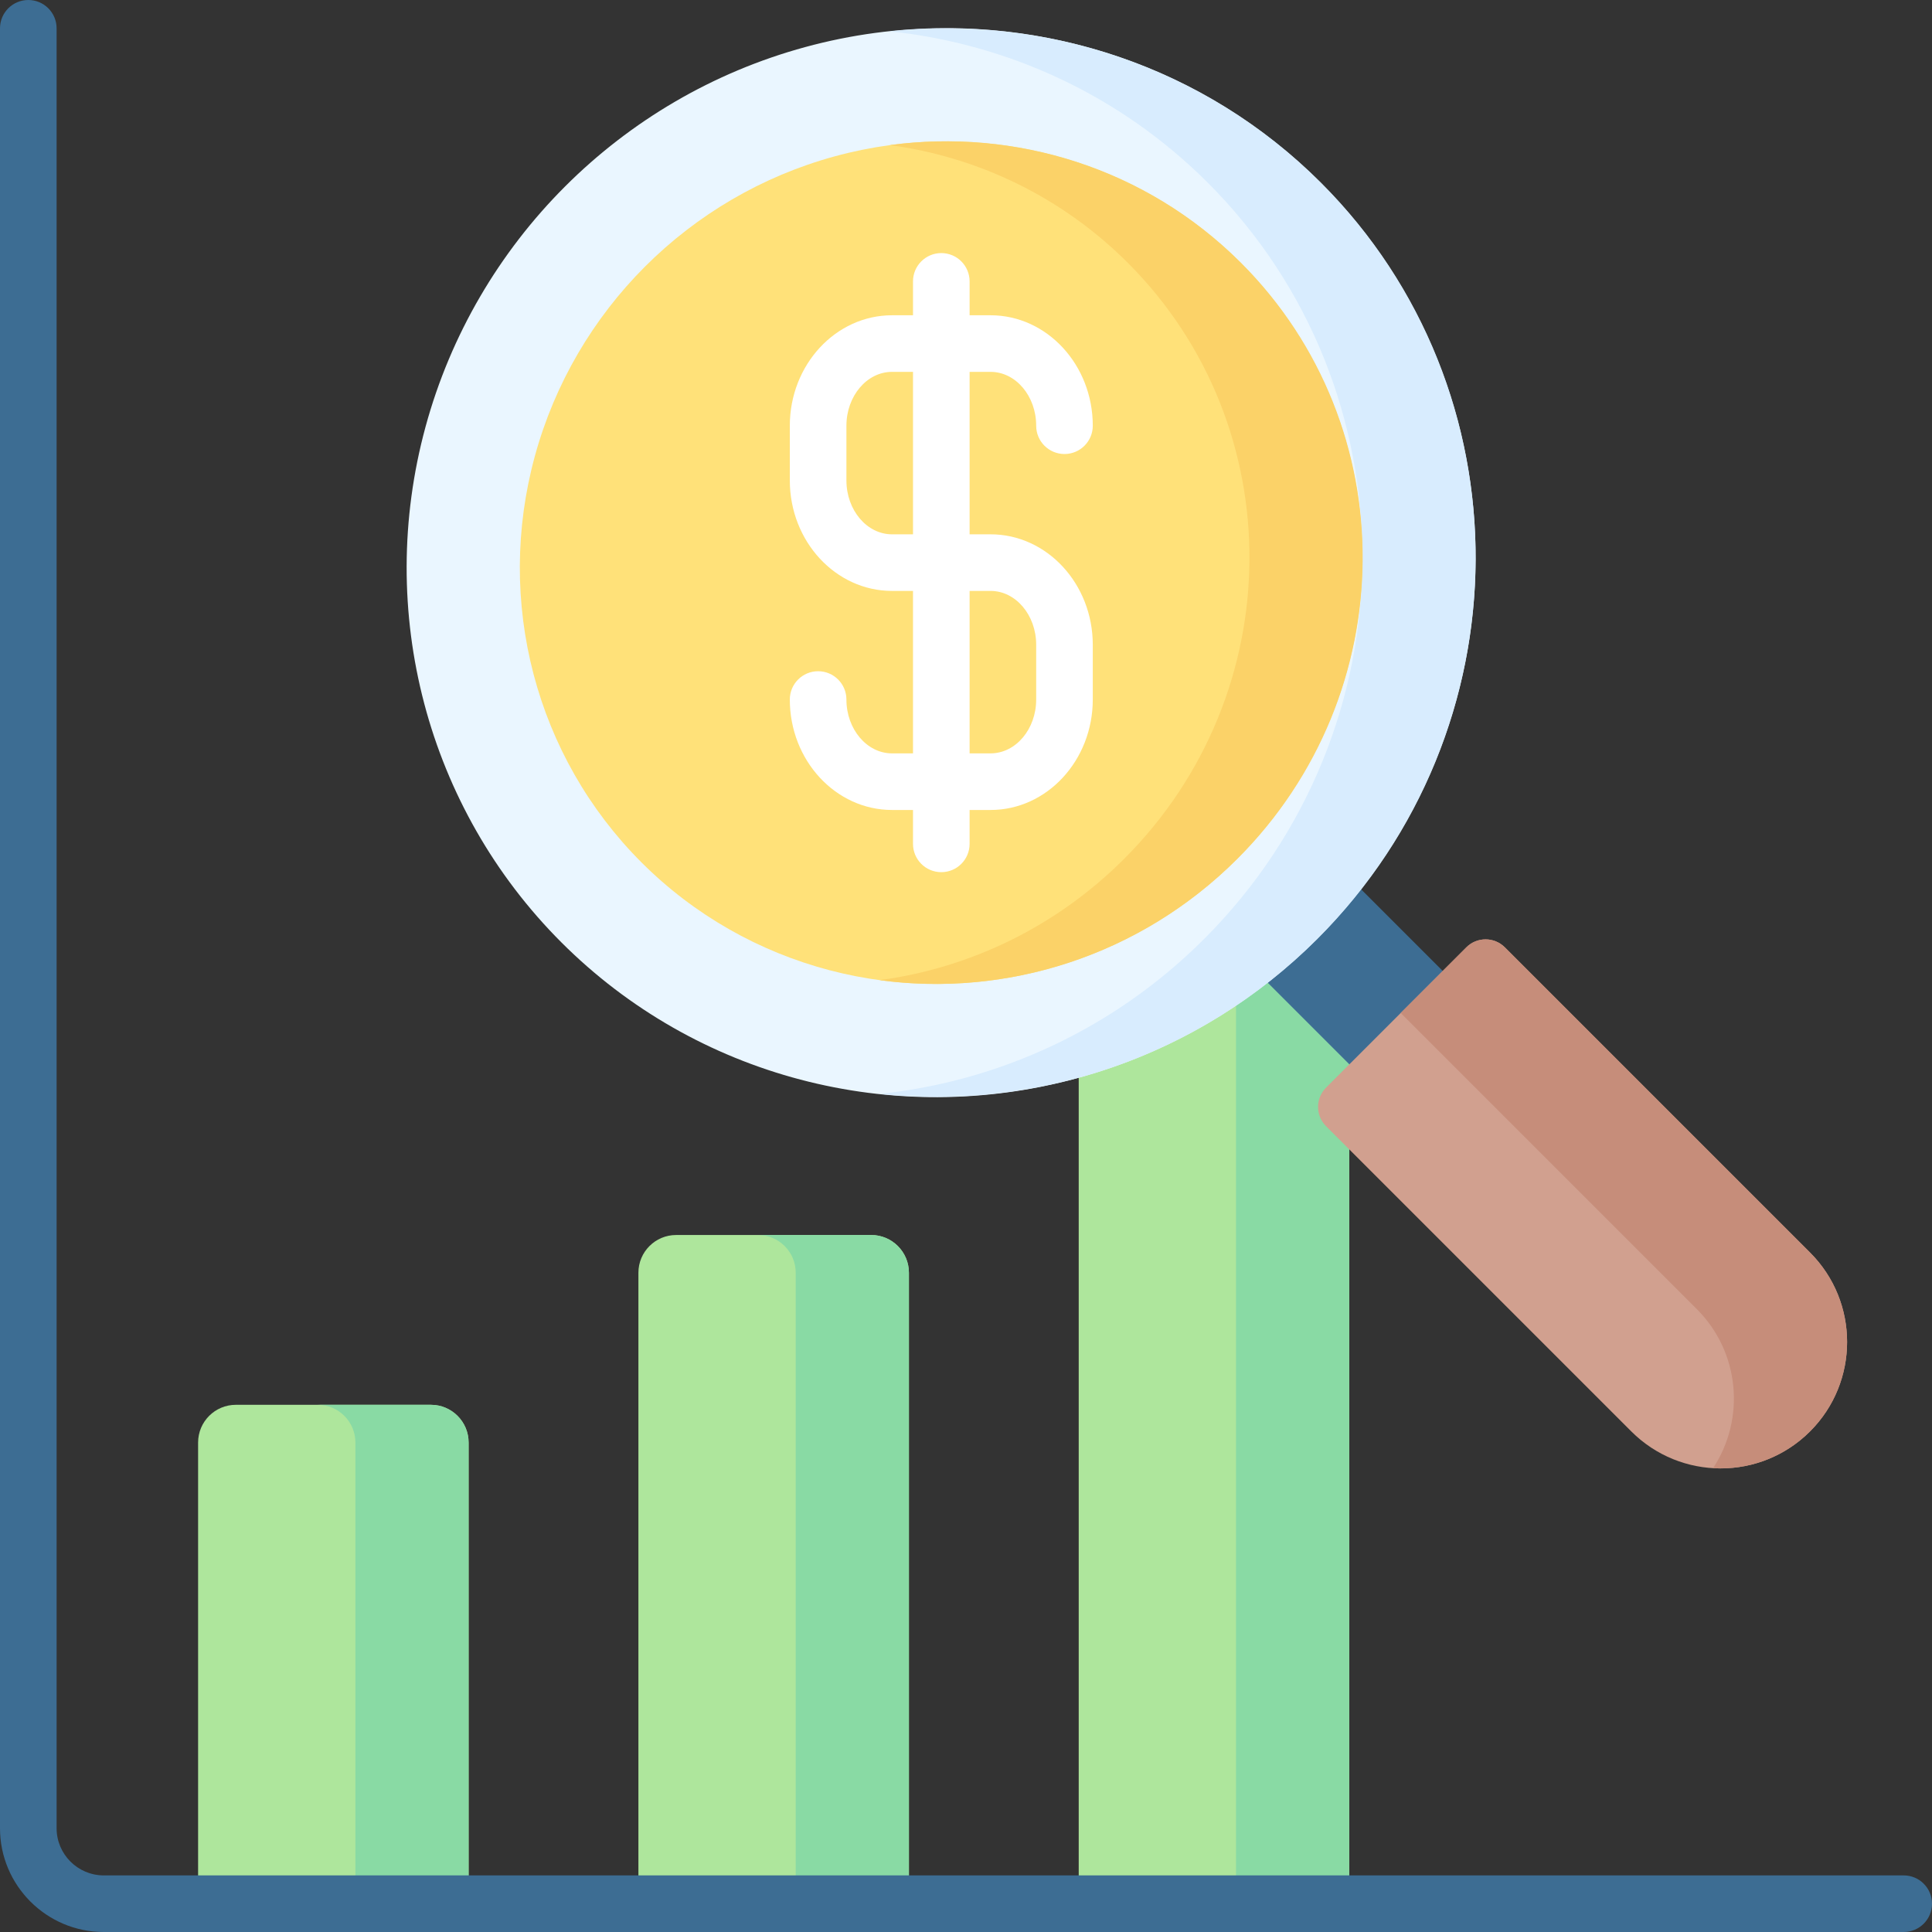 <svg id="Capa_1" enable-background="new 0 0 512 512" height="512" viewBox="0 0 512 512" width="512" xmlns="http://www.w3.org/2000/svg"><rect x="0" y="0" width="512" height="512" fill="#333333" stroke="none"/><g><g><path d="m285.872 237.289h71.686v267.211h-71.686z" fill="#aee69c"/><path d="m327.557 237.289h30v267.211h-30z" fill="#89daa4"/><g><path d="m326.828 202.314h35v83.316h-35z" fill="#3d6d93" transform="matrix(.707 -.707 .707 .707 -71.663 314.934)"/><path d="m479.686 379.33c13.086-13.086 13.086-34.301 0-47.387l-80.886-80.886c-2.818-2.818-7.388-2.818-10.206 0l-37.18 37.18c-2.818 2.818-2.818 7.388 0 10.206l80.886 80.886c13.085 13.087 34.3 13.087 47.386.001z" fill="#d1a08f"/><path d="m479.686 331.943-80.886-80.886c-2.818-2.818-7.388-2.818-10.206 0l-17.397 17.397 78.49 78.489c11.451 11.451 12.881 29.127 4.292 42.133 9.234.553 18.653-2.691 25.708-9.747 13.084-13.084 13.084-34.3-.001-47.386z" fill="#c68d7a"/><g><ellipse cx="249.454" cy="149.099" fill="#eaf6ff" rx="142.34" ry="140.987" transform="matrix(.707 -.707 .707 .707 -32.365 220.061)"/><path d="m350.104 48.449c-31.111-31.111-73.4-44.47-114.312-40.151 30.876 3.26 60.789 16.629 84.312 40.151 54.971 54.971 54.542 144.844-.956 200.343-24.089 24.089-54.655 37.796-86.031 41.107 41.28 4.359 84.281-9.357 116.031-41.107 55.498-55.499 55.927-145.372.956-200.343z" fill="#d8ecfe"/><ellipse cx="249.454" cy="149.099" fill="#ffe179" rx="112.34" ry="110.988" transform="matrix(.707 -.707 .707 .707 -32.365 220.061)"/><path d="m328.891 69.662c-25.298-25.298-59.915-35.677-93.078-31.218 23.128 3.127 45.383 13.523 63.078 31.218 43.343 43.344 42.915 114.045-.956 157.917-18.265 18.265-41.182 28.993-64.838 32.174 33.522 4.531 68.877-6.213 94.838-32.174 43.871-43.871 44.299-114.573.956-157.917z" fill="#fbd268"/><path d="m262.511 141.598h-5.556v-43.05h5.557c6.664 0 12.086 6.401 12.086 14.27 0 4.143 3.358 7.5 7.5 7.5s7.5-3.357 7.5-7.5c0-16.14-12.151-29.27-27.086-29.27h-5.557v-8.98c0-4.143-3.358-7.5-7.5-7.5s-7.5 3.357-7.5 7.5v8.98h-5.558c-14.935 0-27.086 13.13-27.086 29.27v14.513c0 16.139 12.151 29.269 27.087 29.269h5.557v43.051h-5.558c-6.664 0-12.086-6.401-12.086-14.27 0-4.143-3.358-7.5-7.5-7.5s-7.5 3.357-7.5 7.5c0 16.14 12.151 29.27 27.086 29.27h5.558v8.981c0 4.143 3.358 7.5 7.5 7.5s7.5-3.357 7.5-7.5v-8.981h5.557c14.935 0 27.086-13.13 27.086-29.27v-14.513c0-16.14-12.151-29.27-27.087-29.27zm-26.114.001c-6.665 0-12.086-6.4-12.086-14.269v-14.513c0-7.868 5.422-14.27 12.086-14.27h5.558v43.051h-5.558zm38.201 43.781c0 7.868-5.422 14.27-12.086 14.27h-5.557v-43.052h5.557c6.665 0 12.086 6.401 12.086 14.27z" fill="#fff"/></g></g><path d="m124.186 504.5h-71.686v-122.211c0-5.523 4.477-10 10-10h51.686c5.523 0 10 4.477 10 10z" fill="#aee69c"/><path d="m114.186 372.289h-30c5.523 0 10 4.477 10 10v122.211h30v-122.211c0-5.523-4.477-10-10-10z" fill="#89daa4"/><path d="m240.872 504.5h-71.686v-167.211c0-5.523 4.477-10 10-10h51.686c5.523 0 10 4.477 10 10z" fill="#aee69c"/><path d="m230.872 327.289h-30c5.523 0 10 4.477 10 10v167.211h30v-167.211c0-5.523-4.478-10-10-10z" fill="#89daa4"/></g><g><path d="m504.5 512h-477c-15.164 0-27.5-12.336-27.5-27.5v-477c0-4.143 3.358-7.5 7.5-7.5s7.5 3.357 7.5 7.5v477c0 6.893 5.607 12.5 12.5 12.5h477c4.142 0 7.5 3.357 7.5 7.5s-3.358 7.5-7.5 7.5z" fill="#3d6d93"/></g></g></svg>